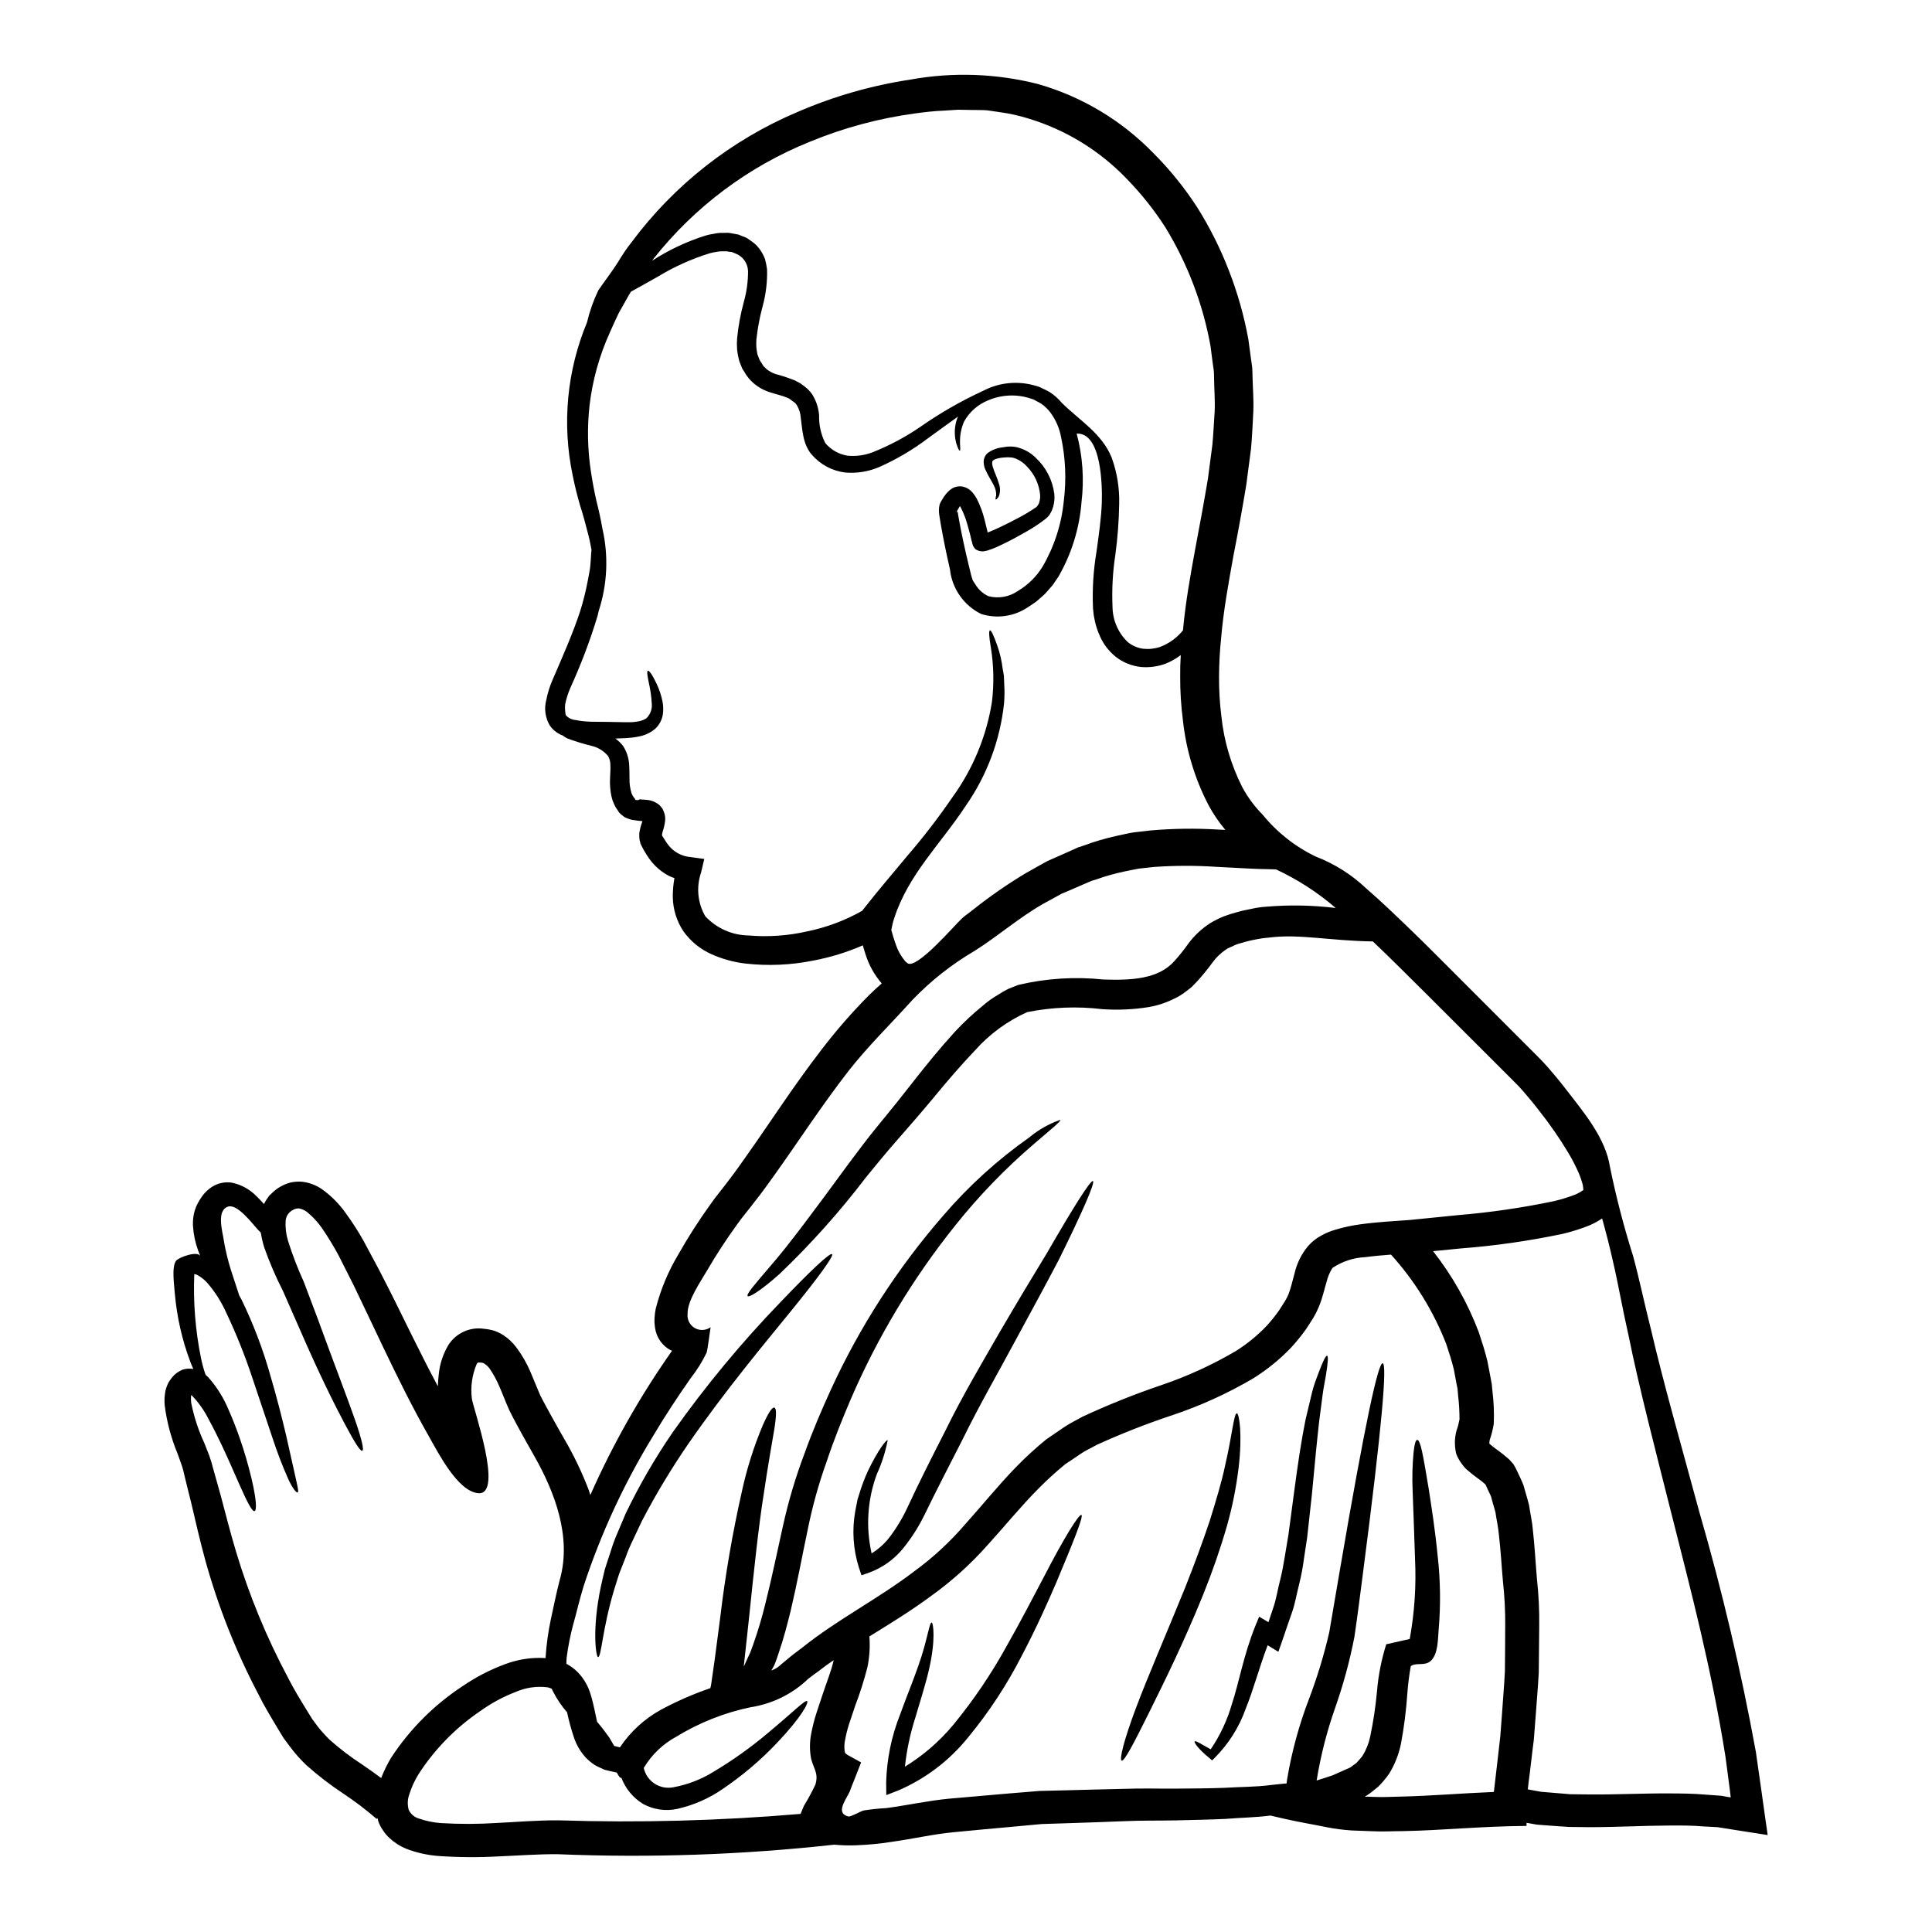 <?xml version="1.0" encoding="UTF-8"?>
<!-- Uploaded to: ICON Repo, www.svgrepo.com, Generator: ICON Repo Mixer Tools -->
<svg fill="#000000" width="800px" height="800px" version="1.1" viewBox="144 144 512 512" xmlns="http://www.w3.org/2000/svg">
 <g>
  <path d="m319.39 365.07c0.004 0.074 0.023 0.145 0.059 0.211v0.031l0.031 0.18 0.457 0.703c0.34 0.609 0.73 1.098 1.098 1.645v0.004c1.445 1.918 3.648 3.117 6.039 3.297l3.57 0.488-0.855 3.602h0.004c-1.32 3.832-0.922 8.047 1.098 11.562 2.965 3.199 7.109 5.051 11.473 5.117 5.231 0.445 10.5 0.074 15.617-1.098 5.086-1.043 9.977-2.875 14.492-5.434 4.242-5.434 8.391-10.234 12.145-14.766v0.004c4.246-4.941 8.219-10.113 11.898-15.492 5.34-7.414 8.883-15.969 10.344-24.992 0.598-4.84 0.504-9.746-0.277-14.562-0.516-3.019-0.547-4.426-0.242-4.516 0.305-0.09 0.918 1.098 1.969 4.086 0.684 1.957 1.156 3.984 1.402 6.043 0.121 0.609 0.242 1.281 0.336 1.969 0.031 0.699 0.062 1.434 0.09 2.227 0.105 1.688 0.082 3.383-0.059 5.066-1.035 9.68-4.488 18.941-10.035 26.938-6.742 10.312-15.258 18.215-19.07 29.961-0.336 1.016-0.59 2.059-0.766 3.113 0.336 1.219 0.672 2.41 1.098 3.543 0.551 1.77 1.457 3.41 2.66 4.82 0.211 0.18 0.395 0.336 0.547 0.457 2.441 1.707 12.664-10.312 14.281-11.746l0.367-0.34 0.18-0.148 0.395-0.34 0.789-0.578 1.574-1.219h-0.004c4.34-3.434 8.895-6.59 13.637-9.445l3.84-2.164 1.926-1.07 1.859-0.824 3.785-1.676 1.891-0.855 0.672-0.309 0.547-0.152 1.039-0.367v0.004c2.816-1.043 5.699-1.891 8.633-2.531 1.469-0.305 2.961-0.672 4.457-0.918l4.516-0.516h-0.004c5.957-0.523 11.941-0.605 17.91-0.242l1.926 0.09c-1.688-2.016-3.168-4.191-4.426-6.5-3.644-6.988-5.953-14.598-6.805-22.434-0.504-3.863-0.75-7.758-0.734-11.656-0.027-1.895 0.031-3.812 0.152-5.738h0.004c-1.219 0.926-2.551 1.684-3.969 2.262-2.137 0.793-4.422 1.094-6.691 0.883-2.43-0.281-4.734-1.234-6.652-2.754-1.922-1.566-3.414-3.598-4.328-5.906-0.469-1.09-0.836-2.223-1.098-3.383-0.09-0.582-0.211-0.855-0.336-1.738l-0.184-1.738v-0.004c-0.223-5.012 0.086-10.031 0.918-14.98 0.641-4.606 1.25-8.906 1.406-12.906 0.148-4.269 0.027-18.73-6.652-18.43l-0.004 0.004c1.586 5.91 2.019 12.074 1.281 18.152-0.539 6.926-2.613 13.648-6.07 19.68l-1.574 2.316-1.895 2.168c-0.668 0.699-1.465 1.312-2.195 1.969l-0.277 0.242 0.004 0.004c-0.086 0.07-0.176 0.133-0.277 0.184l-0.121 0.09-0.547 0.367-1.098 0.73c-3.664 2.539-8.293 3.238-12.543 1.895-4.594-2.258-7.711-6.711-8.262-11.805-0.949-4.121-1.77-8.117-2.473-12.148l-0.363-2.285c-0.066-0.383-0.098-0.77-0.09-1.156-0.012-0.609 0.07-1.219 0.242-1.801l0.336-0.668v-0.004c0.297-0.523 0.625-1.035 0.977-1.527 0.434-0.613 0.957-1.156 1.555-1.617 0.938-0.711 2.141-0.977 3.293-0.73 0.965 0.23 1.832 0.766 2.473 1.527 0.43 0.496 0.809 1.039 1.129 1.617 0.938 1.844 1.652 3.793 2.137 5.805 0.242 0.918 0.457 1.832 0.668 2.754l0.09 0.43h0.004c0.156-0.039 0.309-0.09 0.461-0.152 0.883-0.367 1.797-0.762 2.684-1.18 1.797-0.855 3.543-1.738 5.188-2.621 1.57-0.824 3.09-1.746 4.547-2.758 0.18-0.152 0.148-0.152 0.242-0.211 0.07-0.098 0.133-0.199 0.18-0.309 0.129-0.156 0.234-0.332 0.309-0.52 0.023-0.102 0.055-0.203 0.09-0.301 0.176-0.605 0.246-1.234 0.215-1.863-0.25-2.824-1.469-5.477-3.449-7.508-0.801-0.918-1.801-1.641-2.93-2.106-0.48-0.215-1-0.34-1.527-0.363l-0.758-0.027-0.949 0.059c-0.547 0.02-1.086 0.102-1.613 0.242-0.391 0.07-0.766 0.219-1.102 0.43-0.426 0.242-0.488 0.758-0.273 1.645 0.488 1.648 1.312 3.234 1.676 4.609 0.398 1.098 0.391 2.297-0.031 3.387-0.426 0.672-0.758 0.887-0.824 0.789-0.121-0.062 0-0.461 0.121-1.039l0.004-0.004c0.039-0.922-0.172-1.84-0.609-2.652-0.551-1.16-1.496-2.441-2.363-4.457-0.234-0.609-0.348-1.262-0.332-1.918 0.039-0.84 0.41-1.633 1.035-2.195 1.16-0.855 2.531-1.383 3.965-1.527l0.945-0.152v-0.004c0.391-0.047 0.785-0.066 1.18-0.059 0.82-0.004 1.637 0.129 2.41 0.395 1.609 0.512 3.07 1.402 4.269 2.59 2.711 2.519 4.449 5.91 4.914 9.578 0.117 1.141 0.012 2.289-0.305 3.391l-0.34 0.977h0.004c-0.102 0.219-0.211 0.434-0.336 0.641l-0.18 0.305-0.062 0.121c-0.059 0.09-0.242 0.336-0.242 0.336h-0.004c-0.238 0.281-0.504 0.547-0.785 0.785-1.598 1.242-3.277 2.363-5.035 3.359-1.707 0.977-3.481 1.969-5.34 2.898-0.914 0.457-1.891 0.914-2.898 1.375v-0.004c-0.527 0.23-1.07 0.434-1.617 0.609-0.324 0.137-0.664 0.238-1.008 0.305l-0.668 0.121h-0.004c-0.637 0.039-1.273-0.109-1.828-0.426l-0.215-0.121-0.148-0.152h-0.004c-0.191-0.25-0.363-0.516-0.52-0.789-0.035-0.09-0.066-0.18-0.094-0.27l-0.09-0.277-0.09-0.395-0.184-0.668-0.305-1.316c-0.242-0.855-0.457-1.707-0.699-2.562h-0.004c-0.43-1.613-1.035-3.18-1.801-4.668-0.051-0.121-0.125-0.234-0.215-0.332l-0.059 0.059c-0.199 0.305-0.383 0.621-0.551 0.949l-0.336 0.641c0.211-0.121 0.277-0.184 0.305-0.309 0.031 0.09 0.031 0.211 0.062 0.309l0.121 0.699 0.242 1.402c0.699 3.844 1.574 7.844 2.531 11.809l0.672 2.754c0.09 0.395 0.273 0.887 0.426 1.344l0.09 0.18 0.184 0.277 0.367 0.551h0.004c0.805 1.379 2.008 2.484 3.449 3.172 2.699 0.727 5.578 0.223 7.871-1.375 2.684-1.59 4.93-3.816 6.551-6.481 3.113-5.356 5.027-11.32 5.613-17.484 0.695-5.606 0.445-11.289-0.734-16.812-0.441-2.375-1.422-4.617-2.867-6.555-0.656-0.859-1.438-1.609-2.32-2.231-0.438-0.285-0.898-0.539-1.371-0.762-0.441-0.289-0.926-0.504-1.434-0.641-3.68-1.238-7.684-1.086-11.258 0.426-2.75 1.082-5.039 3.09-6.469 5.676-1.891 4.394-0.578 7.688-1.156 7.688-0.184 0-0.488-0.699-0.918-2.016-0.57-2.129-0.484-4.383 0.242-6.465 0.062-0.18 0.184-0.367 0.277-0.578-2.441 1.738-5.117 3.691-8.055 5.824-3.996 3.019-8.328 5.57-12.906 7.598-2.828 1.199-5.906 1.691-8.969 1.434-3.434-0.426-6.586-2.106-8.848-4.723-0.34-0.375-0.637-0.781-0.887-1.219-0.254-0.434-0.477-0.879-0.668-1.344-0.328-0.836-0.574-1.707-0.734-2.594-0.34-1.676-0.43-3.231-0.641-4.637-0.07-1.176-0.43-2.316-1.039-3.324-0.113-0.188-0.246-0.359-0.395-0.52-0.062-0.059-0.242-0.211-0.242-0.211l-0.488-0.336c-0.309-0.242-0.641-0.52-0.918-0.699-0.23-0.078-0.457-0.168-0.672-0.277-0.914-0.43-2.562-0.789-4.269-1.344h-0.004c-1.965-0.578-3.75-1.648-5.188-3.113-0.723-0.742-1.34-1.582-1.828-2.496l-0.426-0.641v-0.004c-0.035-0.094-0.074-0.184-0.121-0.273-0.031-0.09-0.09-0.211-0.09-0.211l-0.121-0.309-0.461-1.156h-0.004c-0.293-1.051-0.496-2.121-0.609-3.207-0.074-0.965-0.074-1.934 0-2.898 0.32-3.258 0.914-6.484 1.773-9.641 0.754-2.66 1.133-5.41 1.129-8.176-0.051-2.106-1.383-3.969-3.359-4.699l-0.977-0.395c-0.242-0.031-0.457-0.031-0.672-0.059-0.215-0.027-0.426-0.094-0.668-0.121h-0.887c-0.594-0.023-1.188 0.027-1.766 0.148-0.609 0.086-1.211 0.207-1.805 0.367-4.844 1.496-9.488 3.59-13.82 6.227-2.441 1.344-4.758 2.715-7.086 3.965-0.184 0.309-0.367 0.582-0.52 0.855-0.918 1.617-1.832 3.234-2.715 4.82-0.824 1.738-1.617 3.449-2.363 5.156h0.004c-2.773 6.113-4.582 12.617-5.367 19.285-0.652 5.848-0.531 11.758 0.363 17.574 0.395 2.652 0.945 5.512 1.465 7.777 0.641 2.535 1.18 4.977 1.574 7.293 1.66 7.238 1.324 14.785-0.977 21.844-0.02 0.039-0.031 0.082-0.031 0.125-0.121 0.43-0.211 0.855-0.305 1.281h0.004c-1.945 6.406-4.312 12.672-7.086 18.766-0.637 1.418-1.121 2.898-1.438 4.422-0.031 0.121-0.031 0.211-0.059 0.336v0.18l-0.023 0.613 0.031 0.488c0.027 0.367 0.059 0.762 0.121 1.129 0.027 0.121 0.059 0.184 0.09 0.309 0.641 0.707 1.523 1.152 2.473 1.246 1.391 0.27 2.797 0.426 4.211 0.461 3.019 0.027 5.902 0.059 8.574 0.121 0.668 0 1.371 0.027 1.969 0v0.004c0.527-0.008 1.055-0.059 1.574-0.156 0.887-0.09 1.742-0.383 2.5-0.852 1.129-1.062 1.668-2.613 1.434-4.148-0.074-1.488-0.266-2.969-0.578-4.426-0.52-2.473-0.789-3.938-0.43-4.059 0.305-0.121 1.18 1.035 2.316 3.449h0.004c0.703 1.496 1.223 3.074 1.555 4.695 0.219 1.125 0.25 2.281 0.094 3.422-0.227 1.473-0.949 2.828-2.047 3.84-1.172 0.98-2.562 1.656-4.059 1.969-0.73 0.168-1.473 0.293-2.223 0.363-0.734 0.09-1.348 0.09-2.016 0.152-0.73 0-1.496 0.059-2.227 0.09v0.004c0.773 0.551 1.461 1.215 2.043 1.969 0.879 1.379 1.422 2.945 1.574 4.578 0.121 1.465 0.09 2.805 0.121 4.059v-0.004c-0.031 1.102 0.094 2.199 0.367 3.266l0.18 0.672c0.094 0.145 0.176 0.297 0.246 0.457-0.031 0.121 0.309 0.488 0.457 0.73l0.309 0.426 0.059 0.121 0.672 0.031c0.059 0 0.305-0.18 0.426-0.211 0.461 0.059 0.918 0.09 1.574 0.121 0.336 0 0.789 0.121 1.277 0.18v0.004c0.848 0.223 1.637 0.625 2.316 1.18l0.34 0.367c0.242 0.273 0.547 0.699 0.547 0.699l0.062 0.152 0.273 0.609v0.004c0.293 0.75 0.41 1.559 0.336 2.359-0.117 0.938-0.32 1.859-0.609 2.754-0.086 0.258-0.148 0.52-0.184 0.789 0.004 0.043-0.008 0.086-0.031 0.121-0.016-0.035-0.035-0.066-0.062-0.094zm293.04 265.25-0.488-0.094-0.977-0.148-1.969-0.309c-2.621-0.43-5.277-0.824-7.961-1.25-0.641-0.09-1.434-0.242-1.922-0.305l-1.18-0.062-2.363-0.121c-3.109-0.277-6.344-0.277-9.641-0.242-6.562 0.031-13.453 0.43-20.684 0.43-1.801-0.031-3.633-0.031-5.465-0.062-1.863-0.09-3.75-0.277-5.644-0.395l-2.836-0.211-2.754-0.488v0.824c-12.203 0.094-22.363 1.18-32.668 1.375-2.594 0-5.617 0.184-8.18 0.031-1.891-0.062-3.781-0.121-5.672-0.211v-0.008c-2.133-0.141-4.25-0.418-6.348-0.828-3.84-0.789-7.477-1.371-11.316-2.254-1.25-0.277-2.445-0.551-3.691-0.855-3.844 0.52-7.781 0.547-11.84 0.887-4.301 0.211-8.695 0.273-13.211 0.395-4.457 0.094-9.156 0-13.777 0.215-4.621 0.215-9.445 0.336-14.371 0.516-2.441 0.062-4.945 0.152-7.441 0.242-2.504 0.215-5.035 0.461-7.598 0.703-5.129 0.457-10.375 0.945-15.742 1.465-5.277 0.488-10.586 1.738-16.477 2.562v0.004c-3.019 0.469-6.062 0.766-9.117 0.887-1.617 0.07-3.238 0.051-4.856-0.062l-1.156-0.09v-0.004c-24.305 2.688-48.777 3.531-73.211 2.531-5.117-0.059-10.555 0.367-15.867 0.582h0.004c-5.309 0.297-10.625 0.254-15.926-0.121-2.906-0.234-5.762-0.879-8.484-1.926-1.582-0.66-3.039-1.59-4.301-2.754-0.695-0.617-1.301-1.324-1.797-2.106-0.555-0.766-0.984-1.609-1.285-2.504-0.09-0.277-0.09-0.52-0.18-0.762l-0.211 0.242h-0.004c-2.863-2.481-5.887-4.773-9.051-6.863-3.391-2.246-6.609-4.734-9.641-7.445-1.504-1.441-2.891-3.004-4.148-4.668l-1.863-2.504-1.434-2.363c-1.895-3.172-3.781-6.254-5.309-9.398v0.004c-5.879-11.211-10.551-23.012-13.941-35.207-1.496-5.461-2.656-10.586-3.785-15.406-0.609-2.363-1.156-4.668-1.707-6.894l-0.395-1.676c-0.152-0.582-0.242-0.855-0.43-1.406-0.367-1.008-0.699-2.016-1.066-2.992-1.707-4.109-2.859-8.43-3.414-12.844-0.109-1.273-0.039-2.555 0.207-3.809 0.18-0.742 0.441-1.461 0.785-2.141 0.402-0.676 0.871-1.309 1.406-1.887 0.305-0.301 0.633-0.574 0.977-0.824 0.43-0.273 0.879-0.52 1.344-0.73 0.926-0.305 1.91-0.367 2.867-0.188-0.277-0.641-0.582-1.344-0.855-2.074h0.004c-2.137-5.719-3.492-11.703-4.031-17.785-0.121-1.969-0.945-7.109 0.309-8.816 0.699-0.918 5.824-2.805 6.469-1.18-0.211-0.488-0.426-0.977-0.609-1.523h-0.004c-0.77-2.121-1.234-4.34-1.375-6.59-0.066-1.34 0.09-2.68 0.461-3.969 0.211-0.707 0.496-1.395 0.855-2.043 0.277-0.551 0.605-1.078 0.973-1.574 0.848-1.27 1.988-2.316 3.328-3.051 1.426-0.734 3.047-1.008 4.637-0.785 2.465 0.496 4.727 1.719 6.496 3.508 0.762 0.73 1.434 1.465 2.074 2.168 0.184-0.379 0.387-0.75 0.613-1.102l0.789-1.125 0.977-0.918h-0.004c0.633-0.598 1.336-1.109 2.102-1.523 0.809-0.457 1.672-0.805 2.566-1.039 0.973-0.207 1.965-0.281 2.957-0.215 1.852 0.199 3.629 0.84 5.188 1.863 2.527 1.773 4.723 3.973 6.496 6.496 1.723 2.356 3.297 4.812 4.727 7.356 1.375 2.562 2.805 5.215 4.238 7.93 2.777 5.367 5.586 11.043 8.48 16.965 2.195 4.426 4.488 9 6.953 13.605 0.031-0.977 0.094-1.969 0.215-2.992h0.004c0.242-2.742 1.086-5.394 2.473-7.777 1.996-3.285 5.777-5.047 9.574-4.453 0.879 0.078 1.75 0.242 2.594 0.488 0.871 0.285 1.703 0.684 2.473 1.18 1.332 0.867 2.496 1.965 3.449 3.234 1.539 2.051 2.82 4.285 3.812 6.652 0.824 2.012 1.676 4.027 2.531 6.07 0.34 0.703 0.949 1.77 1.438 2.715l1.617 2.961c1.098 1.969 2.223 4 3.387 6.012v-0.004c2.504 4.293 4.652 8.781 6.418 13.422 0.152 0.426 0.277 0.883 0.426 1.312 5.941-13.422 13.195-26.227 21.648-38.23-0.418-0.168-0.812-0.383-1.18-0.637-1.766-1.246-2.953-3.148-3.297-5.277-0.09-0.547-0.148-1.098-0.18-1.652-0.031-0.52 0.031-0.855 0.031-1.281 0.047-0.77 0.148-1.531 0.301-2.289 1.289-5.074 3.316-9.938 6.012-14.426 2.566-4.535 5.379-8.922 8.418-13.152 1.469-2.137 3.481-4.488 4.883-6.406 1.496-1.922 3.082-4.18 4.606-6.344 6.254-8.789 12.449-18.5 19.984-28.285 3.875-5.078 8.074-9.898 12.574-14.43 1.098-1.07 2.227-2.137 3.418-3.172h-0.004c-1.953-2.269-3.418-4.91-4.309-7.766-0.277-0.789-0.457-1.574-0.699-2.316v-0.004c-4.199 1.828-8.59 3.18-13.09 4.027-5.957 1.207-12.066 1.473-18.105 0.785-3.055-0.363-6.035-1.188-8.848-2.438-3.004-1.328-5.594-3.434-7.504-6.102-1.777-2.68-2.754-5.812-2.809-9.031-0.016-1.695 0.129-3.394 0.43-5.062-0.809-0.273-1.59-0.633-2.32-1.074-1.711-1.059-3.195-2.445-4.363-4.082-0.516-0.73-0.992-1.484-1.434-2.262l-0.582-1.098-0.273-0.578-0.062-0.242-0.059-0.277c-0.102-0.273-0.164-0.562-0.184-0.855-0.039-0.457-0.051-0.914-0.031-1.371 0.023-0.309 0.078-0.617 0.152-0.914 0.09-0.477 0.211-0.945 0.367-1.406 0.121-0.367 0.242-0.668 0.309-0.945-0.777-0.047-1.551-0.141-2.32-0.273-0.543-0.062-1.074-0.207-1.574-0.426-0.297-0.094-0.582-0.215-0.855-0.367-0.305-0.215-0.609-0.461-0.914-0.703l-0.484-0.484s-0.215-0.277-0.184-0.242v-0.004c-0.035-0.047-0.062-0.098-0.09-0.152l-0.277-0.426h0.004c-0.242-0.312-0.445-0.648-0.613-1.008-0.211-0.457-0.426-0.914-0.609-1.402l-0.336-1.25h0.004c-0.301-1.504-0.41-3.043-0.336-4.578 0.059-1.375 0.148-2.562 0.09-3.57 0.012-0.824-0.199-1.641-0.609-2.359-1.141-1.375-2.711-2.332-4.457-2.715-2.117-0.527-4.203-1.168-6.254-1.922-0.477-0.223-0.926-0.5-1.34-0.824-1.371-0.508-2.551-1.426-3.387-2.625-1.203-2.027-1.547-4.457-0.949-6.742 0.367-1.875 0.938-3.707 1.711-5.457 2.836-6.562 5.434-12.48 7.293-18.152 0.828-2.656 1.5-5.356 2.012-8.09 0.215-1.277 0.52-2.5 0.641-3.719 0.121-1.219 0.184-2.363 0.242-3.449 0.062-0.336 0.062-0.672 0.094-0.977-0.277-1.574-0.609-3.148-1.07-4.82-0.547-2.195-1.18-4.516-1.969-6.953-0.789-2.715-1.375-5.117-1.969-8.027h0.004c-2.844-13.562-1.512-27.664 3.812-40.457 0.691-2.926 1.691-5.769 2.992-8.48 1.645-2.441 3.629-4.945 5.277-7.57 1.078-1.84 2.281-3.602 3.602-5.277 11.293-15.145 26.41-27.012 43.805-34.383 9.602-4.172 19.703-7.074 30.051-8.637 11.191-2.023 22.688-1.625 33.711 1.16 11.652 3.316 22.227 9.641 30.664 18.336 4.356 4.359 8.242 9.168 11.594 14.34 3.328 5.293 6.137 10.891 8.391 16.719 2.309 5.922 4.043 12.051 5.184 18.305l0.641 4.758 0.336 2.414 0.031 0.305 0.031 0.152v0.43l0.031 0.547 0.027 1.18c0.062 3.082 0.34 6.039 0.215 9.305-0.184 3.262-0.309 6.621-0.609 9.84-0.43 3.172-0.828 6.344-1.25 9.547-1.039 6.297-2.168 12.508-3.391 18.73-1.312 7.32-2.652 14.562-3.262 21.691l0.004 0.004c-0.379 3.531-0.57 7.078-0.582 10.625-0.012 3.438 0.195 6.871 0.613 10.281 0.684 6.57 2.566 12.961 5.551 18.855 1.449 2.688 3.277 5.156 5.43 7.324 3.82 4.68 8.621 8.461 14.066 11.074 4.953 1.91 9.48 4.769 13.332 8.422 4.027 3.481 7.781 7.109 11.441 10.629 3.66 3.519 7.231 7.109 10.77 10.648 7.051 7.086 13.996 14.039 20.836 20.859l2.562 2.562c0.789 0.789 1.926 1.969 2.688 2.871 1.676 1.922 3.231 3.812 4.723 5.766 4.606 5.953 10.465 12.875 11.594 20.504l0.004-0.004c1.621 7.941 3.656 15.793 6.102 23.52 1.645 5.984 2.988 12.594 4.758 19.527 3.262 14.035 7.84 30.051 12.844 48.48 6.055 20.898 11.047 42.09 14.957 63.492 0.426 3.019 0.883 6.074 1.312 9.184 0.367 2.594 0.73 5.188 1.098 7.812l0.641 4.484v-0.004c0.035 0.188 0.055 0.379 0.059 0.566zm-9.762-10.008-0.031-0.211-0.031-0.242-0.148-1.281c-0.395-3.019-0.789-6.008-1.18-8.969-3.75-23.645-9.273-44.422-13.941-62.941-4.668-18.52-8.91-34.688-11.809-49-1.617-7.109-2.715-13.633-4.117-19.555-0.887-4-1.863-7.719-2.836-11.199l-0.004-0.004c-1.062 0.711-2.184 1.324-3.359 1.832-2.328 0.934-4.727 1.688-7.168 2.258-8.867 1.867-17.848 3.152-26.879 3.844l-7.379 0.73h-0.004c5.106 6.504 9.188 13.746 12.113 21.477 0.855 2.594 1.707 5.188 2.316 7.812l0.762 3.996 0.367 1.969 0.18 1.969h0.004c0.348 2.832 0.461 5.691 0.336 8.543-0.223 1.418-0.57 2.816-1.039 4.18-0.07 0.246-0.109 0.504-0.121 0.762-0.016 0.102-0.016 0.207 0 0.309l0.488 0.426c0.672 0.551 1.527 1.18 2.473 1.863 0.488 0.395 0.914 0.699 1.496 1.219 0.277 0.242 0.52 0.395 0.824 0.699 0.305 0.309 0.699 0.789 1.066 1.18h-0.004c0.418 0.664 0.785 1.355 1.102 2.074l0.828 1.766c0.242 0.582 0.547 1.18 0.758 1.77l0.492 1.738c0.336 1.156 0.699 2.363 0.977 3.477 0.336 2.289 0.883 4.641 1.035 6.746 0.488 4.359 0.699 8.602 1.066 12.844l-0.004 0.004c0.465 4.172 0.668 8.371 0.613 12.566-0.027 4.152-0.09 8.238-0.121 12.297-0.211 4.027-0.578 7.992-0.855 11.93-0.148 1.969-0.305 3.938-0.457 5.902-0.242 1.922-0.488 3.812-0.699 5.707-0.211 1.895-0.457 3.812-0.699 5.672l-0.184 1.617-0.031 0.09c0 0.031 0.062 0.031 0.094 0.031l0.945 0.184 2.531 0.457 2.562 0.211c1.738 0.121 3.418 0.309 5.117 0.43 1.734 0 3.477 0.031 5.184 0.059 6.894 0.062 13.777-0.305 20.625-0.273 3.449 0 6.836 0.027 10.254 0.336l2.531 0.18 1.281 0.094-0.004 0.008c0.164-0.004 0.328 0.016 0.488 0.059l1.523 0.277c0.215-0.004 0.609 0.117 0.672 0.086zm-39.055-160.94c0-0.09-0.031-0.367-0.062-0.609-0.016-0.359-0.074-0.719-0.18-1.066-0.246-0.879-0.539-1.746-0.887-2.594-0.84-1.941-1.805-3.828-2.894-5.644-2.32-3.863-4.891-7.574-7.691-11.102-1.402-1.832-2.867-3.602-4.359-5.309-0.824-0.918-1.312-1.465-2.258-2.383l-2.562-2.562c-6.824-6.824-13.777-13.77-20.859-20.836-4.606-4.578-9.273-9.246-14.031-13.777-11.594-0.18-19.5-2.043-27.398-1.035h-0.008c-1.188 0.086-2.371 0.246-3.543 0.488-0.984 0.172-1.961 0.395-2.926 0.668-0.918 0.309-1.926 0.488-2.715 0.855-0.762 0.43-1.648 0.672-2.289 1.129h-0.004c-1.395 0.93-2.609 2.094-3.598 3.449-1.305 1.797-2.711 3.516-4.211 5.156l-1.281 1.312c-0.457 0.43-1.004 0.789-1.492 1.18-0.98 0.777-2.047 1.438-3.18 1.965-2.125 1.07-4.394 1.82-6.742 2.227-4.082 0.656-8.227 0.844-12.355 0.551-6.617-0.793-13.324-0.527-19.859 0.785-5.25 2.352-9.941 5.781-13.777 10.07-3.996 4.211-7.629 8.453-10.98 12.539-1.707 2.047-3.391 4.027-5.004 5.902-1.613 1.879-3.234 3.691-4.762 5.465-3.019 3.418-5.703 6.742-8.238 9.84-6.945 9.113-14.594 17.668-22.879 25.586-5.367 4.758-8.117 6.254-8.449 5.856-0.395-0.488 1.617-2.805 6.133-8.086 4.606-5.277 11.102-14.004 20.594-26.969 2.41-3.203 4.973-6.691 7.992-10.344 1.465-1.797 2.961-3.66 4.547-5.582l4.723-5.984c3.293-4.207 6.894-8.66 11.074-13.242v0.004c2.223-2.375 4.606-4.598 7.129-6.652 1.344-1.184 2.805-2.227 4.359-3.113 0.785-0.52 1.598-0.988 2.441-1.406 0.918-0.367 1.832-0.758 2.754-1.098 7.363-1.738 14.965-2.223 22.488-1.43 7.32 0.242 14.613-0.031 18.918-4.945 1.309-1.461 2.531-3 3.66-4.606 1.57-2.102 3.504-3.91 5.703-5.34 1.141-0.691 2.336-1.293 3.57-1.801 1.188-0.453 2.402-0.84 3.633-1.16 1.219-0.395 2.531-0.578 3.719-0.855 1.285-0.297 2.59-0.492 3.906-0.578 6.164-0.527 12.363-0.414 18.5 0.336-4.777-4.129-10.109-7.57-15.832-10.234h-0.242l-2.227-0.062c-1.496-0.027-2.93-0.059-4.457-0.148l-8.848-0.461h-0.004c-5.516-0.371-11.051-0.359-16.566 0.031l-3.938 0.43c-1.312 0.211-2.562 0.516-3.84 0.758-2.539 0.531-5.035 1.234-7.481 2.106l-0.914 0.277-0.457 0.152h0.004c-0.09 0.047-0.18 0.09-0.277 0.121l-1.922 0.824-3.785 1.648-1.891 0.789c-0.578 0.309-1.098 0.609-1.648 0.918l-3.293 1.797c-6.375 3.66-11.809 8.449-18.031 12.387-6.035 3.531-11.555 7.875-16.414 12.906-5.707 6.344-11.75 12.203-17.055 18.949-7.231 9.336-13.426 18.918-19.859 27.914-1.617 2.258-3.176 4.426-4.945 6.652-1.77 2.363-3.203 3.969-4.699 6.074-2.93 4.055-5.644 8.207-7.992 12.266-1.707 2.957-5.246 7.961-5.156 11.531v-0.004c-0.141 1.508 0.617 2.957 1.934 3.707 1.312 0.746 2.945 0.656 4.172-0.23-0.031 0-0.789 6.043-1.07 6.773-1.148 2.375-2.547 4.621-4.184 6.691-3.543 5.062-6.922 10.191-10.066 15.496-7.606 12.441-13.75 25.723-18.305 39.574-1.098 3.543-1.859 6.953-2.754 10.129l-0.004-0.004c-0.789 2.93-1.379 5.906-1.77 8.91-0.051 0.547-0.07 1.098-0.059 1.648 0.027 0 0.059 0.031 0.09 0.031 1.105 0.594 2.117 1.355 2.992 2.258 1.547 1.633 2.688 3.609 3.324 5.766 0.855 2.754 1.246 5.277 1.734 7.32 1.25 1.406 2.289 2.871 3.203 4.121 0.461 0.824 0.918 1.555 1.316 2.254l1.246 0.309c0 0.027 0.121 0.059 0.277 0.059 2.766-4.129 6.481-7.539 10.832-9.945 4.211-2.266 8.598-4.184 13.117-5.734 0.156-0.512 0.258-1.039 0.309-1.574 0.305-2.043 0.578-4.027 0.855-5.981 0.523-3.91 1.012-7.633 1.465-11.168v0.004c1.336-11.27 3.262-22.461 5.766-33.531 1.301-5.961 3.144-11.793 5.508-17.422 1.555-3.481 2.531-4.852 3.082-4.668 0.551 0.184 0.578 1.891 0 5.582-0.609 3.633-1.648 9.336-2.871 17.605-1.312 8.266-2.473 19.219-3.938 33.348-0.395 3.543-0.789 7.262-1.219 11.23-0.031 0.273-0.062 0.578-0.09 0.883 0.367-0.789 0.699-1.555 1.066-2.363l0.578-1.219 0.242-0.609 0.121-0.34 0.488-1.344h0.004c1.238-3.488 2.297-7.035 3.176-10.629 1.801-7.109 3.203-14.094 4.723-20.836 1.434-6.516 3.34-12.922 5.703-19.16 2.106-5.902 4.519-11.5 6.894-16.719v-0.004c7.695-16.812 17.77-32.43 29.914-46.371 6.684-7.789 14.309-14.715 22.699-20.625 2.453-2.051 5.25-3.641 8.266-4.699 0.242 0.367-2.106 2.195-6.953 6.375-7.621 6.523-14.609 13.758-20.863 21.602-11.27 14.062-20.598 29.578-27.734 46.129-2.195 5.156-4.394 10.555-6.344 16.418-2.164 6.027-3.875 12.215-5.117 18.5-1.402 6.621-2.684 13.668-4.426 21.055-0.914 3.688-1.891 7.504-3.199 11.258-0.277 0.887-0.582 1.738-0.918 2.621l0.004-0.004c-0.137 0.383-0.309 0.75-0.52 1.098-0.094 0.207-0.207 0.402-0.336 0.582l-0.184 0.277c0.102-0.023 0.207-0.059 0.305-0.094 0.48-0.172 0.93-0.406 1.344-0.703 0.375-0.27 0.73-0.562 1.066-0.883l2.383-1.969c0.945-0.789 2.043-1.555 3.082-2.363 9.305-7.477 20.137-12.934 29.684-20.227 4.973-3.625 9.508-7.809 13.516-12.477 4.269-4.723 8.512-10.035 13.453-15.133 2.543-2.617 5.231-5.082 8.059-7.387 1.574-1.066 3.148-2.164 4.723-3.231 1.574-1.066 3.293-1.863 4.945-2.805 6.75-3.133 13.664-5.902 20.715-8.301 6.902-2.332 13.547-5.363 19.828-9.055 3.004-1.887 5.766-4.141 8.211-6.711 1.195-1.309 2.305-2.695 3.32-4.148l1.469-2.32c0.395-0.625 0.73-1.285 1.004-1.969 0.551-1.375 1.008-3.391 1.574-5.434 0.598-2.644 1.812-5.109 3.543-7.199 1-1.152 2.199-2.113 3.543-2.836 1.156-0.648 2.387-1.16 3.66-1.527 2.223-0.676 4.496-1.164 6.801-1.465 4.426-0.609 8.758-0.824 12.906-1.129 4.211-0.426 8.449-0.855 12.754-1.277v-0.004c8.594-0.711 17.141-1.957 25.582-3.723 1.961-0.469 3.887-1.07 5.766-1.797 0.695-0.32 1.363-0.703 1.988-1.141zm-20.715 115.7v0.004c0.035-4.027-0.168-8.051-0.609-12.055-0.367-4.059-0.582-8.238-1.07-12.328-0.18-2.133-0.637-3.938-0.914-5.949-0.242-0.918-0.52-1.801-0.789-2.754l-0.367-1.375c-0.148-0.426-0.367-0.789-0.547-1.18l-0.945-2.043-0.031-0.031c-0.062-0.062-0.277-0.211-0.395-0.336l0.004 0.004c-0.336-0.305-0.691-0.59-1.066-0.855-0.828-0.609-1.77-1.281-2.805-2.168l-0.828-0.699c-0.371-0.363-0.707-0.758-1.008-1.184-0.672-0.859-1.215-1.816-1.613-2.832-0.262-1.094-0.379-2.215-0.352-3.34 0.035-0.957 0.18-1.91 0.43-2.836 0.344-0.965 0.605-1.953 0.789-2.961 0-2.106-0.121-4.207-0.367-6.297l-0.148-1.766-0.34-1.707-0.637-3.449c-0.551-2.258-1.281-4.516-2.016-6.742-3.398-8.73-8.359-16.766-14.645-23.707-2.316 0.18-4.574 0.367-6.742 0.668-3.137 0.129-6.18 1.125-8.785 2.871-0.727 1.168-1.258 2.445-1.574 3.781-0.582 1.863-0.949 3.844-1.895 6.195-0.469 1.172-1.031 2.301-1.676 3.383l-1.77 2.754-0.004 0.004c-1.27 1.793-2.656 3.5-4.148 5.117-2.965 3.066-6.293 5.762-9.914 8.023-6.82 4.008-14.039 7.293-21.543 9.793-6.762 2.25-13.402 4.856-19.891 7.809-1.434 0.828-3.019 1.496-4.328 2.414-1.312 0.918-2.656 1.797-4 2.684-2.527 2.066-4.941 4.266-7.231 6.59-4.637 4.668-8.816 9.84-13.332 14.797v-0.004c-4.41 4.996-9.363 9.488-14.77 13.383-5.586 4.152-11.258 7.598-16.629 10.922v0.004c0.207 2.727 0.031 5.469-0.516 8.145-0.895 3.488-1.984 6.918-3.266 10.281-0.547 1.574-1.066 3.148-1.574 4.699-0.449 1.379-0.805 2.785-1.066 4.211-0.234 1.035-0.273 2.102-0.125 3.152 0.059 0.09 0.059 0.309 0.121 0.336 0.031 0.094 0.031 0.184 0.277 0.309 0.121 0.09 0.059 0.059 0.367 0.277l1.219 0.668 2.363 1.312-1.613 4.121-0.828 2.074-0.395 1.035-0.18 0.492-0.152 0.305c-1.219 2.363-3.508 5.512-0.18 6.297 0.578 0.148 3.203-1.375 3.965-1.574l-0.004-0.008c2.023-0.324 4.059-0.535 6.106-0.641 5.43-0.73 11.043-1.969 16.656-2.5 5.512-0.488 10.891-0.945 16.137-1.406l7.781-0.637 7.598-0.184c5.004-0.152 9.914-0.242 14.676-0.367 4.789-0.184 9.305-0.031 13.777-0.062 4.473-0.031 8.789-0.059 12.988-0.211 4.148-0.277 8.266-0.211 12.109-0.73 0.977-0.09 1.969-0.211 2.898-0.305l0.918-0.094h0.242c0.18 0 0.305-0.027 0.277-0.211l0.121-0.887v-0.004c1.219-7.305 3.172-14.469 5.828-21.383 2.172-5.734 3.957-11.605 5.34-17.578 0.977-5.797 1.891-11.168 2.754-16.137 6.836-40.027 10.234-55.375 11.414-55.191 1.18 0.184-0.059 15.836-5.305 56.199-0.672 5.066-1.316 10.465-2.199 16.355-1.23 6.34-2.926 12.578-5.062 18.672-2.227 6.297-3.879 12.781-4.945 19.375 0.059-0.031 0.09-0.031 0.121-0.062 1.375-0.426 2.715-0.855 4.059-1.312 1.066-0.457 2.106-0.945 3.172-1.406l1.574-0.699h0.004c0.191-0.129 0.375-0.27 0.551-0.426l1.066-0.762c0.547-0.641 1.129-1.219 1.617-1.895 0.949-1.543 1.629-3.234 2.012-5.004 0.852-4.019 1.461-8.082 1.828-12.172 0.359-4.207 1.18-8.363 2.445-12.387l6.223-1.402c1.281-7.023 1.75-14.168 1.402-21.297-0.242-7.508-0.457-13.453-0.637-18.105-0.148-3.402-0.059-6.805 0.27-10.191 0.242-2.168 0.551-3.148 0.949-3.176 0.398-0.027 0.824 0.977 1.277 3.055 0.457 2.078 1.008 5.336 1.77 9.914 0.699 4.578 1.676 10.523 2.41 18.152h0.004c0.691 6.281 0.773 12.617 0.242 18.918-0.242 2.5-0.059 6.742-2.164 8.574-1.527 1.344-3.691 0.395-5.035 1.219-0.074 0.039-0.148 0.094-0.211 0.152-0.438 2.441-0.742 4.906-0.918 7.383-0.305 4.465-0.875 8.906-1.707 13.301-0.57 2.727-1.602 5.336-3.051 7.719-0.879 1.27-1.867 2.453-2.961 3.543l-1.797 1.438-0.918 0.668-0.152 0.094-0.516 0.336c-0.062 0.012-0.113 0.043-0.156 0.09 0.172 0.023 0.348 0.035 0.52 0.031l0.09-0.031h0.09l1.738 0.062c2.363 0.121 5.066-0.062 7.535-0.094 7.508-0.18 15.5-0.855 24.227-1.219 0.336-3.019 0.699-6.043 1.066-9.121 0.215-1.863 0.43-3.754 0.641-5.644 0.152-1.895 0.277-3.785 0.43-5.676 0.242-3.812 0.609-7.691 0.789-11.594 0.055-3.828 0.055-7.766 0.078-11.777zm-77.008-321.89c0.152-2.902-0.121-6.074-0.152-9.094l-0.027-1.18-0.031-0.488c0-0.09-0.031-0.336-0.031-0.336l-0.305-2.137-0.551-4.269v0.004c-2.008-11.125-6.062-21.781-11.957-31.426-2.941-4.582-6.336-8.852-10.133-12.754-7.215-7.574-16.281-13.133-26.301-16.137-2.371-0.73-4.797-1.27-7.258-1.613l-3.543-0.52c-1.277-0.09-2.652-0.062-3.996-0.09l-3.75-0.062-3.785 0.242c-2.531 0.09-5.035 0.395-7.504 0.73h0.004c-9.625 1.293-19.039 3.828-28.012 7.535-16.227 6.551-30.469 17.211-41.328 30.938-0.148 0.18-0.273 0.395-0.426 0.578h0.004c4.375-2.844 9.117-5.078 14.094-6.652 0.734-0.23 1.492-0.395 2.258-0.488 0.801-0.191 1.621-0.273 2.441-0.242l1.246-0.031v-0.004c0.484 0.043 0.965 0.113 1.438 0.219l1.465 0.273 1.008 0.43 0.516 0.18 0.242 0.121 0.121 0.031 0.277 0.152 0.121 0.059 1.18 0.828h0.004c0.797 0.551 1.5 1.23 2.074 2.012 0.59 0.809 1.07 1.691 1.43 2.625 0.246 0.906 0.43 1.824 0.555 2.754 0.094 3.32-0.305 6.637-1.184 9.84-0.777 2.883-1.324 5.82-1.645 8.785-0.047 0.723-0.047 1.445 0 2.164 0.09 0.703 0.148 1.07 0.273 1.738l0.461 1.18 0.121 0.305c0.027 0.062 0.273 0.457 0.273 0.457 0.395 0.488 0.609 1.18 1.098 1.496h-0.004c0.379 0.441 0.832 0.805 1.344 1.074 0.547 0.348 1.145 0.613 1.77 0.785 1.672 0.449 3.312 1 4.914 1.648l1.465 0.789c0.367 0.242 0.641 0.488 0.977 0.73l0.457 0.367 0.215 0.184c0.367 0.305 0.18 0.152 0.273 0.242l0.152 0.152v0.004c0.414 0.387 0.773 0.828 1.07 1.312 1.012 1.652 1.617 3.523 1.766 5.457-0.074 2.551 0.492 5.078 1.648 7.352 1.488 1.766 3.551 2.945 5.828 3.328 2.344 0.234 4.707-0.102 6.894-0.977 4.344-1.746 8.484-3.953 12.355-6.59 5.273-3.695 10.871-6.914 16.719-9.609l0.184-0.09 0.004-0.004c4.211-2.156 9.09-2.613 13.633-1.281 0.648 0.148 1.277 0.387 1.863 0.703 0.641 0.305 1.281 0.578 1.895 0.945h-0.004c1.227 0.785 2.328 1.754 3.266 2.871 4.609 4.606 10.711 8.145 13.273 14.613h-0.004c1.406 3.898 2.074 8.027 1.969 12.172-0.07 4.5-0.406 8.992-1.008 13.457-0.707 4.59-0.961 9.238-0.758 13.879 0.043 3.5 1.48 6.84 3.996 9.273 1.168 0.965 2.586 1.59 4.086 1.801 1.504 0.168 3.023 0.016 4.457-0.457 2.406-0.891 4.527-2.422 6.133-4.426 0.668-7.383 1.969-14.613 3.293-21.812 1.18-6.227 2.316-12.359 3.324-18.398 0.395-3.023 0.789-6.012 1.18-9 0.289-2.965 0.379-5.769 0.59-8.648zm-100.95 330.78c-1.25 0.828-2.473 1.707-3.633 2.625l-0.242 0.184c-0.945 0.699-1.891 1.344-2.836 2.102l-0.004 0.004c-4.223 4.051-9.594 6.695-15.375 7.57-6.926 1.453-13.551 4.082-19.59 7.777-3.586 1.93-6.578 4.801-8.66 8.301 0.789 3.57 4.293 5.848 7.875 5.117 3.715-0.688 7.269-2.051 10.492-4.027 5.102-3.035 9.949-6.484 14.492-10.312 7.141-5.953 9.914-8.879 10.434-8.48 0.488 0.336-1.434 4.18-7.992 11.074-4.301 4.539-9.078 8.602-14.25 12.113-3.711 2.594-7.898 4.426-12.324 5.398-3.012 0.609-6.141 0.145-8.848-1.309-2.676-1.617-4.731-4.09-5.828-7.019l-0.09 0.09c-0.211 0.031-0.578-0.426-1.098-1.402-0.18-0.094-0.031 0-0.609-0.152-0.855-0.184-1.738-0.367-2.625-0.609-0.883-0.395-1.797-0.789-2.652-1.281l-0.004-0.004c-0.859-0.562-1.648-1.223-2.359-1.965-1.344-1.48-2.375-3.207-3.043-5.086-0.766-2.262-1.398-4.562-1.895-6.898-1.465-1.676-2.711-3.523-3.719-5.508-0.121-0.211-0.211-0.488-0.336-0.73v-0.004c-0.336-0.145-0.684-0.266-1.039-0.363-2.906-0.379-5.856 0.043-8.539 1.219-3.328 1.281-6.477 2.984-9.371 5.066-6.547 4.438-12.129 10.156-16.41 16.809-1 1.625-1.793 3.367-2.363 5.184-0.508 1.34-0.57 2.805-0.184 4.184 0.516 1.109 1.484 1.941 2.656 2.289 1.906 0.668 3.891 1.078 5.902 1.219 4.914 0.297 9.84 0.285 14.75-0.031 5.184-0.242 10.492-0.73 16.383-0.699 21.398 0.684 42.82 0.113 64.156-1.707l0.855-2.078h-0.004c1.129-1.848 2.16-3.75 3.082-5.703 0.828-2.871-0.273-3.812-1.129-6.742v-0.004c-0.426-2.207-0.426-4.481 0-6.688 0.348-1.836 0.805-3.652 1.375-5.43 0.551-1.617 1.07-3.234 1.617-4.883 1.086-3.305 2.398-6.508 2.981-9.223zm-3.879 29.262 0.031-0.09h-0.031zm-68.645-50.797c3.051-11.168-1.344-22.91-6.805-32.523-1.156-2.016-2.258-4.027-3.387-6.012l-1.648-3.051c-0.547-1.07-1.035-1.926-1.676-3.266-1.039-2.363-1.77-4.359-2.594-6.223-0.703-1.656-1.57-3.238-2.594-4.723-0.352-0.457-0.773-0.855-1.25-1.18-0.262-0.207-0.582-0.324-0.914-0.336-0.828-0.09-0.855 0.031-0.887-0.031-0.129 0.117-0.238 0.25-0.332 0.395-1.223 2.883-1.668 6.039-1.285 9.152 0.211 2.199 8.574 25.633 1.707 25.082-5.512-0.457-10.738-10.953-13.148-15.16-4.301-7.57-8.145-15.352-11.898-23.188-2.836-5.953-5.512-11.629-8.117-17.027-1.312-2.621-2.621-5.184-3.871-7.656v-0.004c-1.258-2.336-2.637-4.606-4.121-6.805-1.215-1.828-2.703-3.457-4.422-4.82-0.562-0.383-1.195-0.648-1.859-0.789-0.547-0.062-1.102 0.055-1.574 0.336-1.156 0.527-1.934 1.633-2.043 2.894-0.109 1.781 0.098 3.57 0.609 5.277 1.176 3.738 2.582 7.394 4.211 10.957 1.344 3.543 2.594 6.863 3.75 9.945 4.516 12.387 7.812 20.836 9.734 26.371s2.504 8.207 2.012 8.422c-0.492 0.215-1.922-1.969-4.695-7.203-2.773-5.234-6.926-13.543-12.113-25.535-1.312-2.988-2.711-6.191-4.238-9.641h-0.004c-1.898-3.719-3.551-7.562-4.941-11.5-0.398-1.289-0.703-2.606-0.914-3.938l-0.855-0.867c-1.438-1.574-5.277-6.691-7.719-6.043-3.324 0.914-1.527 6.773-1.219 8.996 0.09 0.703 0.273 1.438 0.395 2.137v0.004c0.543 2.57 1.246 5.109 2.106 7.594 0.641 1.969 1.18 3.602 1.574 4.82l0.641 1.18v0.004c3.059 6.289 5.559 12.832 7.477 19.559 1.801 6.102 3.203 11.656 4.301 16.293 1.039 4.637 1.895 8.391 2.473 11.02s0.918 4 0.609 4.18c-0.309 0.18-1.344-1.066-2.5-3.543h0.004c-1.539-3.473-2.906-7.019-4.09-10.629-1.496-4.516-3.324-9.887-5.309-15.836v0.004c-2.094-6.387-4.613-12.625-7.535-18.676-1.219-2.504-2.762-4.836-4.59-6.938-0.758-0.82-1.645-1.512-2.625-2.047-0.246-0.094-0.5-0.168-0.762-0.211-0.309 7.445 0.285 14.906 1.77 22.211 0.305 1.52 0.715 3.016 1.223 4.481 0.234 0.191 0.461 0.395 0.672 0.613 2.285 2.555 4.121 5.484 5.426 8.656 1.18 2.652 2.106 5.094 2.902 7.352v0.004c1.258 3.602 2.328 7.266 3.203 10.98 1.344 5.738 1.371 8.359 0.758 8.512-0.609 0.152-1.797-2.074-4.148-7.383-1.156-2.621-2.621-6.043-4.578-10.191-0.977-2.043-2.074-4.301-3.387-6.691h0.004c-1.191-2.391-2.742-4.582-4.606-6.496-0.043 0.074-0.074 0.156-0.094 0.242-0.047 0.602-0.035 1.203 0.031 1.801 0.73 3.684 1.898 7.269 3.481 10.676 0.395 1.039 0.824 2.043 1.277 3.234 0.184 0.516 0.461 1.344 0.609 1.859l0.461 1.68c0.637 2.285 1.277 4.606 1.969 7.019 1.277 4.789 2.562 9.883 4.117 15.07 3.469 11.523 8.066 22.672 13.73 33.289 1.496 2.988 3.266 5.856 5.066 8.785l1.375 2.227 1.402 1.891h-0.004c0.996 1.27 2.078 2.473 3.234 3.602 2.691 2.387 5.559 4.566 8.574 6.527 1.648 1.129 3.356 2.316 5.066 3.602 0.719-1.859 1.598-3.66 2.625-5.371 4.984-7.621 11.5-14.125 19.129-19.098 3.477-2.367 7.231-4.293 11.18-5.742 3.402-1.273 7.031-1.809 10.652-1.574 0.016-0.145 0.016-0.289 0-0.43 0.23-3.309 0.688-6.598 1.375-9.84 0.758-3.356 1.43-6.988 2.438-10.738z"/>
  <path d="m495.7 503.29c0.34 0.121 0.215 1.859-0.273 4.879-0.215 1.496-0.641 3.293-0.918 5.461-0.277 2.164-0.578 4.578-0.945 7.293-0.609 5.398-1.219 11.867-1.895 19.098-0.395 3.633-0.824 7.445-1.25 11.383-0.301 1.98-0.605 3.992-0.914 6.039l0.004-0.004c-0.281 2.098-0.676 4.176-1.18 6.227-0.699 2.652-1.098 5.336-2.012 7.871-0.914 2.535-1.738 5.035-2.562 7.441l-0.98 2.773-2.441-1.496c-0.148-0.09-0.273-0.18-0.395-0.242-2.258 5.953-3.812 11.93-5.859 16.926v0.004c-1.727 4.828-4.5 9.211-8.117 12.848l-0.73 0.73-0.668-0.551c-3.051-2.5-4.18-4.207-3.969-4.484 0.211-0.277 1.738 0.699 4.242 2.106 2.496-3.664 4.391-7.707 5.617-11.969 1.891-5.676 3.051-12.812 6.191-20.656l1.039-2.531 2.316 1.375c0.062 0.031 0.09 0.059 0.152 0.09 0.426-1.277 0.855-2.531 1.277-3.84 0.828-2.363 1.18-4.977 1.863-7.508 0.488-1.969 0.855-4 1.18-5.984 0.328-1.984 0.641-3.938 0.977-5.856 0.52-3.906 1.035-7.66 1.496-11.258 0.945-7.203 1.922-13.703 3.019-19.16 0.641-2.684 1.219-5.117 1.738-7.293 0.52-2.176 1.277-3.906 1.797-5.367 1.102-2.914 1.863-4.469 2.199-4.344z"/>
  <path d="m471.78 518.54c0.609 0.031 1.527 5.465 0.457 14.523h-0.004c-0.637 5.219-1.676 10.379-3.109 15.438-1.789 6.152-3.894 12.211-6.297 18.152-5.094 12.594-10.523 23.555-14.43 31.426-3.906 7.871-6.438 12.754-7.141 12.508-0.699-0.242 0.668-5.644 3.781-13.941 3.113-8.297 7.992-19.496 13.027-31.883 2.473-6.227 4.668-12.176 6.5-17.637 1.707-5.461 3.203-10.434 4.09-14.672 1.934-8.359 2.332-13.914 3.125-13.914z"/>
  <path d="m433.64 457c0.641 0.336-2.805 8.238-8.969 20.715-3.234 6.164-7.199 13.484-11.594 21.57-4.328 8.086-9.395 16.812-14.031 26.27-3.543 6.926-6.953 13.516-10.102 20.016l-0.004-0.004c-1.602 3.266-3.582 6.328-5.902 9.125-2.312 2.719-5.285 4.801-8.633 6.043l-2.106 0.73-0.672-2.016c-1.535-4.84-1.871-9.98-0.977-14.98 0.215-1.066 0.43-2.106 0.609-3.113 0.309-0.977 0.609-1.922 0.887-2.805 0.547-1.629 1.18-3.227 1.891-4.789 2.684-5.582 4.879-8.297 5.215-8.117-0.602 3.121-1.574 6.16-2.894 9.051-2.477 6.707-2.953 13.988-1.375 20.961 1.723-1.055 3.246-2.398 4.516-3.969 1.988-2.562 3.676-5.348 5.035-8.297 2.93-6.344 6.375-13.148 9.945-20.137 4.699-9.613 9.914-18.305 14.492-26.301 4.637-7.93 8.879-14.98 12.508-20.93 6.941-12.039 11.551-19.348 12.16-19.023z"/>
  <path d="m430.59 545.48c0.609 0.336-2.137 7.109-6.742 18.105-2.383 5.512-5.277 11.992-8.969 19.012h-0.004c-3.949 7.762-8.738 15.062-14.277 21.781-4.91 6.117-11.234 10.941-18.43 14.062l-3.293 1.281-0.031-3.449v0.004c0.172-6.117 1.414-12.156 3.664-17.844 1.832-5.035 3.566-9.246 4.816-12.848 2.504-6.988 2.93-11.746 3.602-11.59 0.395 0.059 1.098 4.547-0.73 12.418-0.855 3.809-2.316 8.328-3.781 13.301l-0.004-0.004c-1.27 4.066-2.141 8.242-2.594 12.477 4.875-2.988 9.227-6.762 12.875-11.164 5.301-6.465 10-13.398 14.035-20.715 3.84-6.742 7.047-13.027 9.84-18.273 5.445-10.574 9.414-16.887 10.023-16.555z"/>
  <path d="m364.51 476.36c0.52 0.457-3.66 6.195-10.859 15.043-7.199 8.848-17.297 20.895-27.125 35.055-4.566 6.637-8.727 13.543-12.449 20.684-0.789 1.68-1.574 3.324-2.316 4.914-0.746 1.516-1.402 3.074-1.969 4.668-0.609 1.527-1.18 3.023-1.738 4.426-0.457 1.465-0.883 2.871-1.312 4.18-3.172 10.586-3.356 17.91-4.269 17.816-0.488-0.031-1.676-7.109 0.762-18.703 0.336-1.434 0.637-2.93 1.035-4.484 0.488-1.496 0.977-3.082 1.527-4.699 0.508-1.703 1.121-3.375 1.832-5.004 0.699-1.676 1.434-3.387 2.195-5.188 3.606-7.484 7.777-14.684 12.477-21.535 8.648-12.227 18.215-23.773 28.621-34.539 7.887-8.254 13.043-13.102 13.59-12.633z"/>
 </g>
</svg>